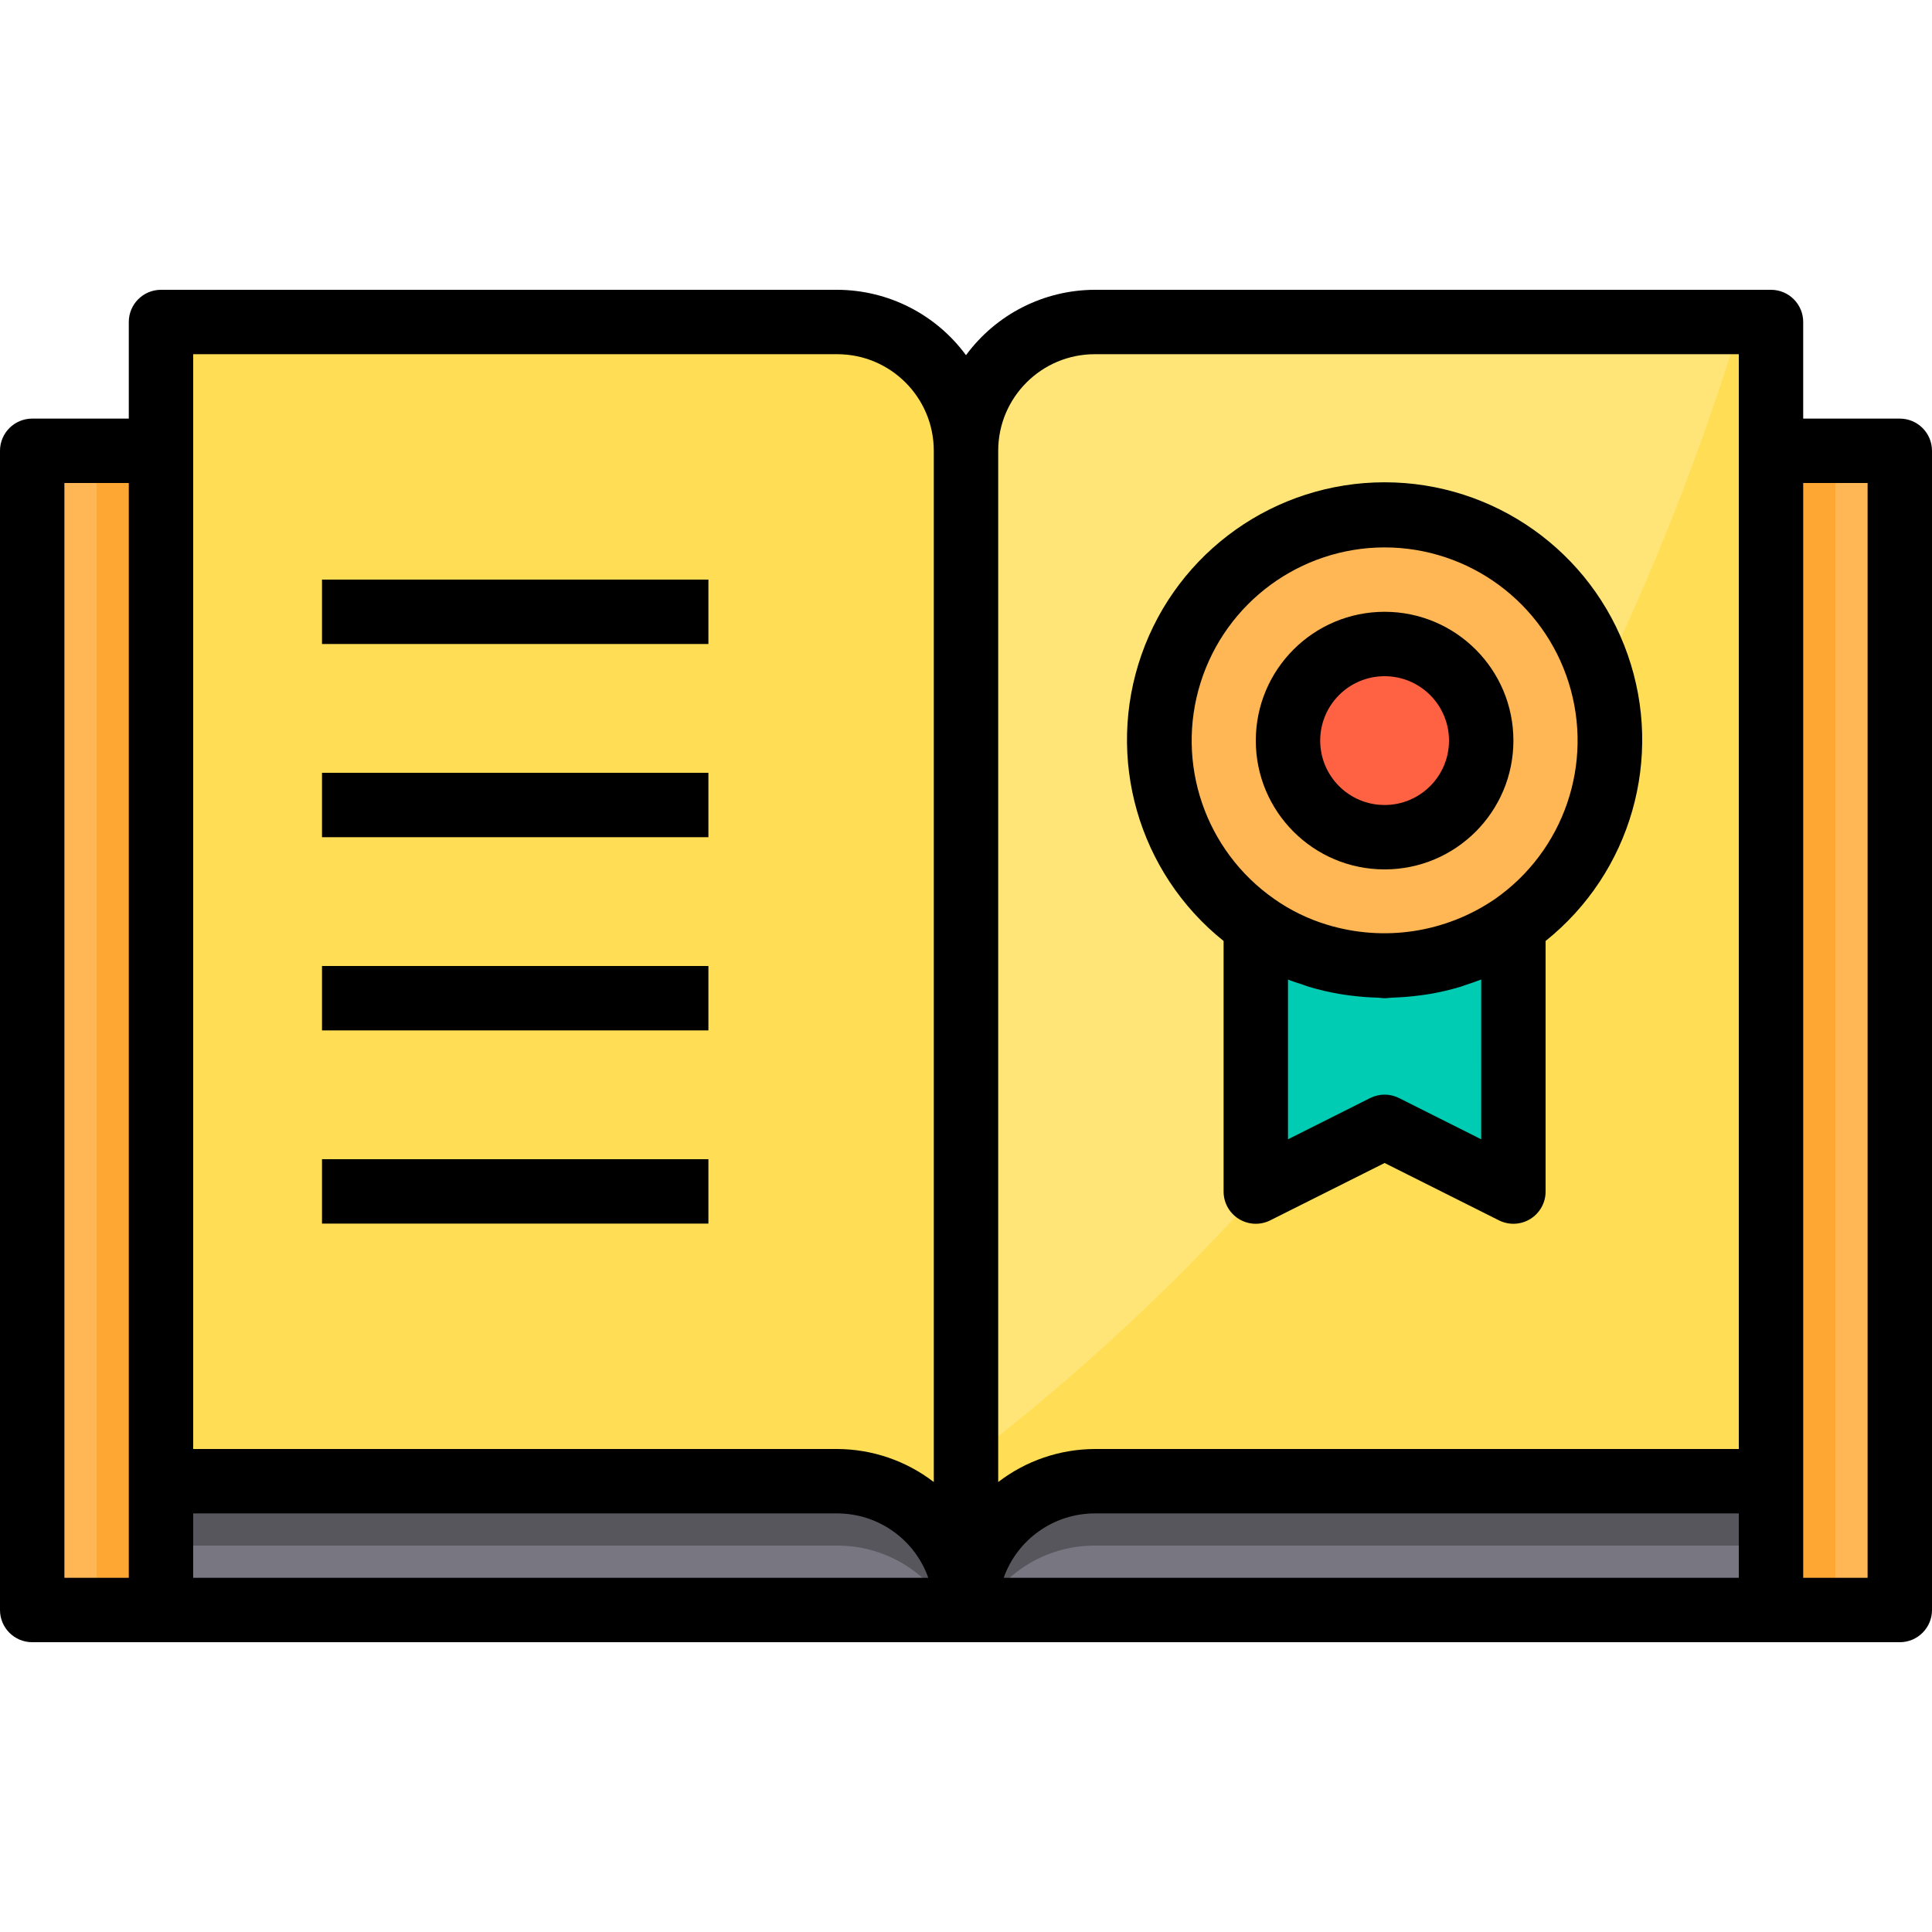 <svg height="480pt" viewBox="0 -72 480 480" width="480pt" xmlns="http://www.w3.org/2000/svg"><path d="m440 8v288h-168c-3.625-.008-7.227.613-10.641 1.84-7 2.465-12.914 7.305-16.719 13.68-3.047 4.957-4.652 10.664-4.641 16.48v-288c0-17.672 14.328-32 32-32zm0 0" fill="#ffe477"/><path d="m208 8h-168v288h168c17.672 0 32 14.328 32 32v-288c0-17.672-14.328-32-32-32zm0 0" fill="#ffde55"/><path d="m440 296v32h32v-288h-32zm0 0" fill="#ffb655"/><path d="m272 296c-17.672 0-32 14.328-32 32h200v-32zm0 0" fill="#787680"/><path d="m440 296v16h-168c-11.43-.02-21.992 6.086-27.68 16h-4.32c0-17.672 14.328-32 32-32zm0 0" fill="#57565c"/><path d="m40 40h-32v288h32zm0 0" fill="#ffb655"/><path d="m208 296h-168v32h200c0-17.672-14.328-32-32-32zm0 0" fill="#787680"/><path d="m240 328h-4.32c-5.688-9.914-16.25-16.02-27.68-16h-168v-16h168c17.672 0 32 14.328 32 32zm0 0" fill="#57565c"/><path d="m440 8v288h-168c-3.625-.008-7.227.613-10.641 1.84-7 2.465-12.914 7.305-16.719 13.68-3.047 4.957-4.652 10.664-4.641 16.48v-36.879c77.602-59.441 151.441-148.883 192.48-283.121zm0 0" fill="#ffde55"/><path d="m400 112c0 30.93-25.07 56-56 56s-56-25.07-56-56 25.07-56 56-56c14.879-.094 29.176 5.777 39.699 16.301 10.523 10.523 16.395 24.82 16.301 39.699zm0 0" fill="#ffb655"/><path d="m368 112c0 13.254-10.746 24-24 24s-24-10.746-24-24 10.746-24 24-24 24 10.746 24 24zm0 0" fill="#ff6243"/><path d="m312 157.922v66.078l32-16 32 16v-66.078c-19.215 13.438-44.785 13.438-64 0zm0 0" fill="#00ccb3"/><path d="m24 40h16v288h-16zm0 0" fill="#ffa733"/><path d="m440 40h16v288h-16zm0 0" fill="#ffa733"/><path d="m472 32h-24v-24c0-4.418-3.582-8-8-8h-168c-12.641.035-24.512 6.062-32 16.246-7.488-10.184-19.359-16.211-32-16.246h-168c-4.418 0-8 3.582-8 8v24h-24c-4.418 0-8 3.582-8 8v288c0 4.418 3.582 8 8 8h464c4.418 0 8-3.582 8-8v-288c0-4.418-3.582-8-8-8zm-200-16h160v272h-160c-8.684.031-17.117 2.914-24 8.207v-256.207c0-13.254 10.746-24 24-24zm-224 0h160c13.254 0 24 10.746 24 24v256.207c-6.883-5.293-15.316-8.176-24-8.207h-160zm-32 32h16v272h-16zm32 272v-16h160c10.168.012 19.23 6.418 22.633 16zm224-16h160v16h-182.633c3.402-9.582 12.465-15.988 22.633-16zm192 16h-16v-272h16zm0 0"/><path d="m304 161.793v62.207c-.016 2.781 1.414 5.367 3.773 6.836 2.363 1.469 5.316 1.605 7.801.363l28.426-14.254 28.426 14.254c2.484 1.242 5.438 1.105 7.801-.363 2.359-1.469 3.789-4.055 3.773-6.836v-62.215c21.215-16.984 29.387-45.516 20.387-71.156-9-25.645-33.211-42.805-60.387-42.805s-51.387 17.16-60.387 42.805c-9 25.641-.828 54.172 20.387 71.156zm64 49.262-20.426-10.254c-2.25-1.125-4.898-1.125-7.148 0l-20.426 10.254v-39.695c1.184.488 2.398.863 3.633 1.266.535.184 1.055.391 1.598.551 2.527.758 5.098 1.355 7.699 1.793 1 .168 2 .297 3.016.422 2.047.25 4.109.41 6.176.465.641 0 1.246.145 1.887.145.641 0 1.258-.129 1.887-.145 2.066-.055 4.129-.215 6.176-.465 1.02-.125 2.027-.254 3.027-.422 2.582-.438 5.141-1.031 7.656-1.777.566-.176 1.117-.398 1.688-.582 1.191-.402 2.398-.801 3.566-1.25zm-24-147.055c20.965.023 39.488 13.648 45.754 33.652s-1.176 41.762-18.379 53.738c-12.219 8.344-27.57 10.676-41.719 6.336-4.684-1.418-9.105-3.578-13.105-6.398-17.156-12.004-24.551-33.746-18.27-53.723 6.277-19.973 24.781-33.574 45.719-33.605zm0 0"/><path d="m344 144c17.672 0 32-14.328 32-32s-14.328-32-32-32-32 14.328-32 32 14.328 32 32 32zm0-48c8.836 0 16 7.164 16 16s-7.164 16-16 16-16-7.164-16-16 7.164-16 16-16zm0 0"/><path d="m80 72h96v16h-96zm0 0"/><path d="m80 120h96v16h-96zm0 0"/><path d="m80 168h96v16h-96zm0 0"/><path d="m80 216h96v16h-96zm0 0"/></svg>